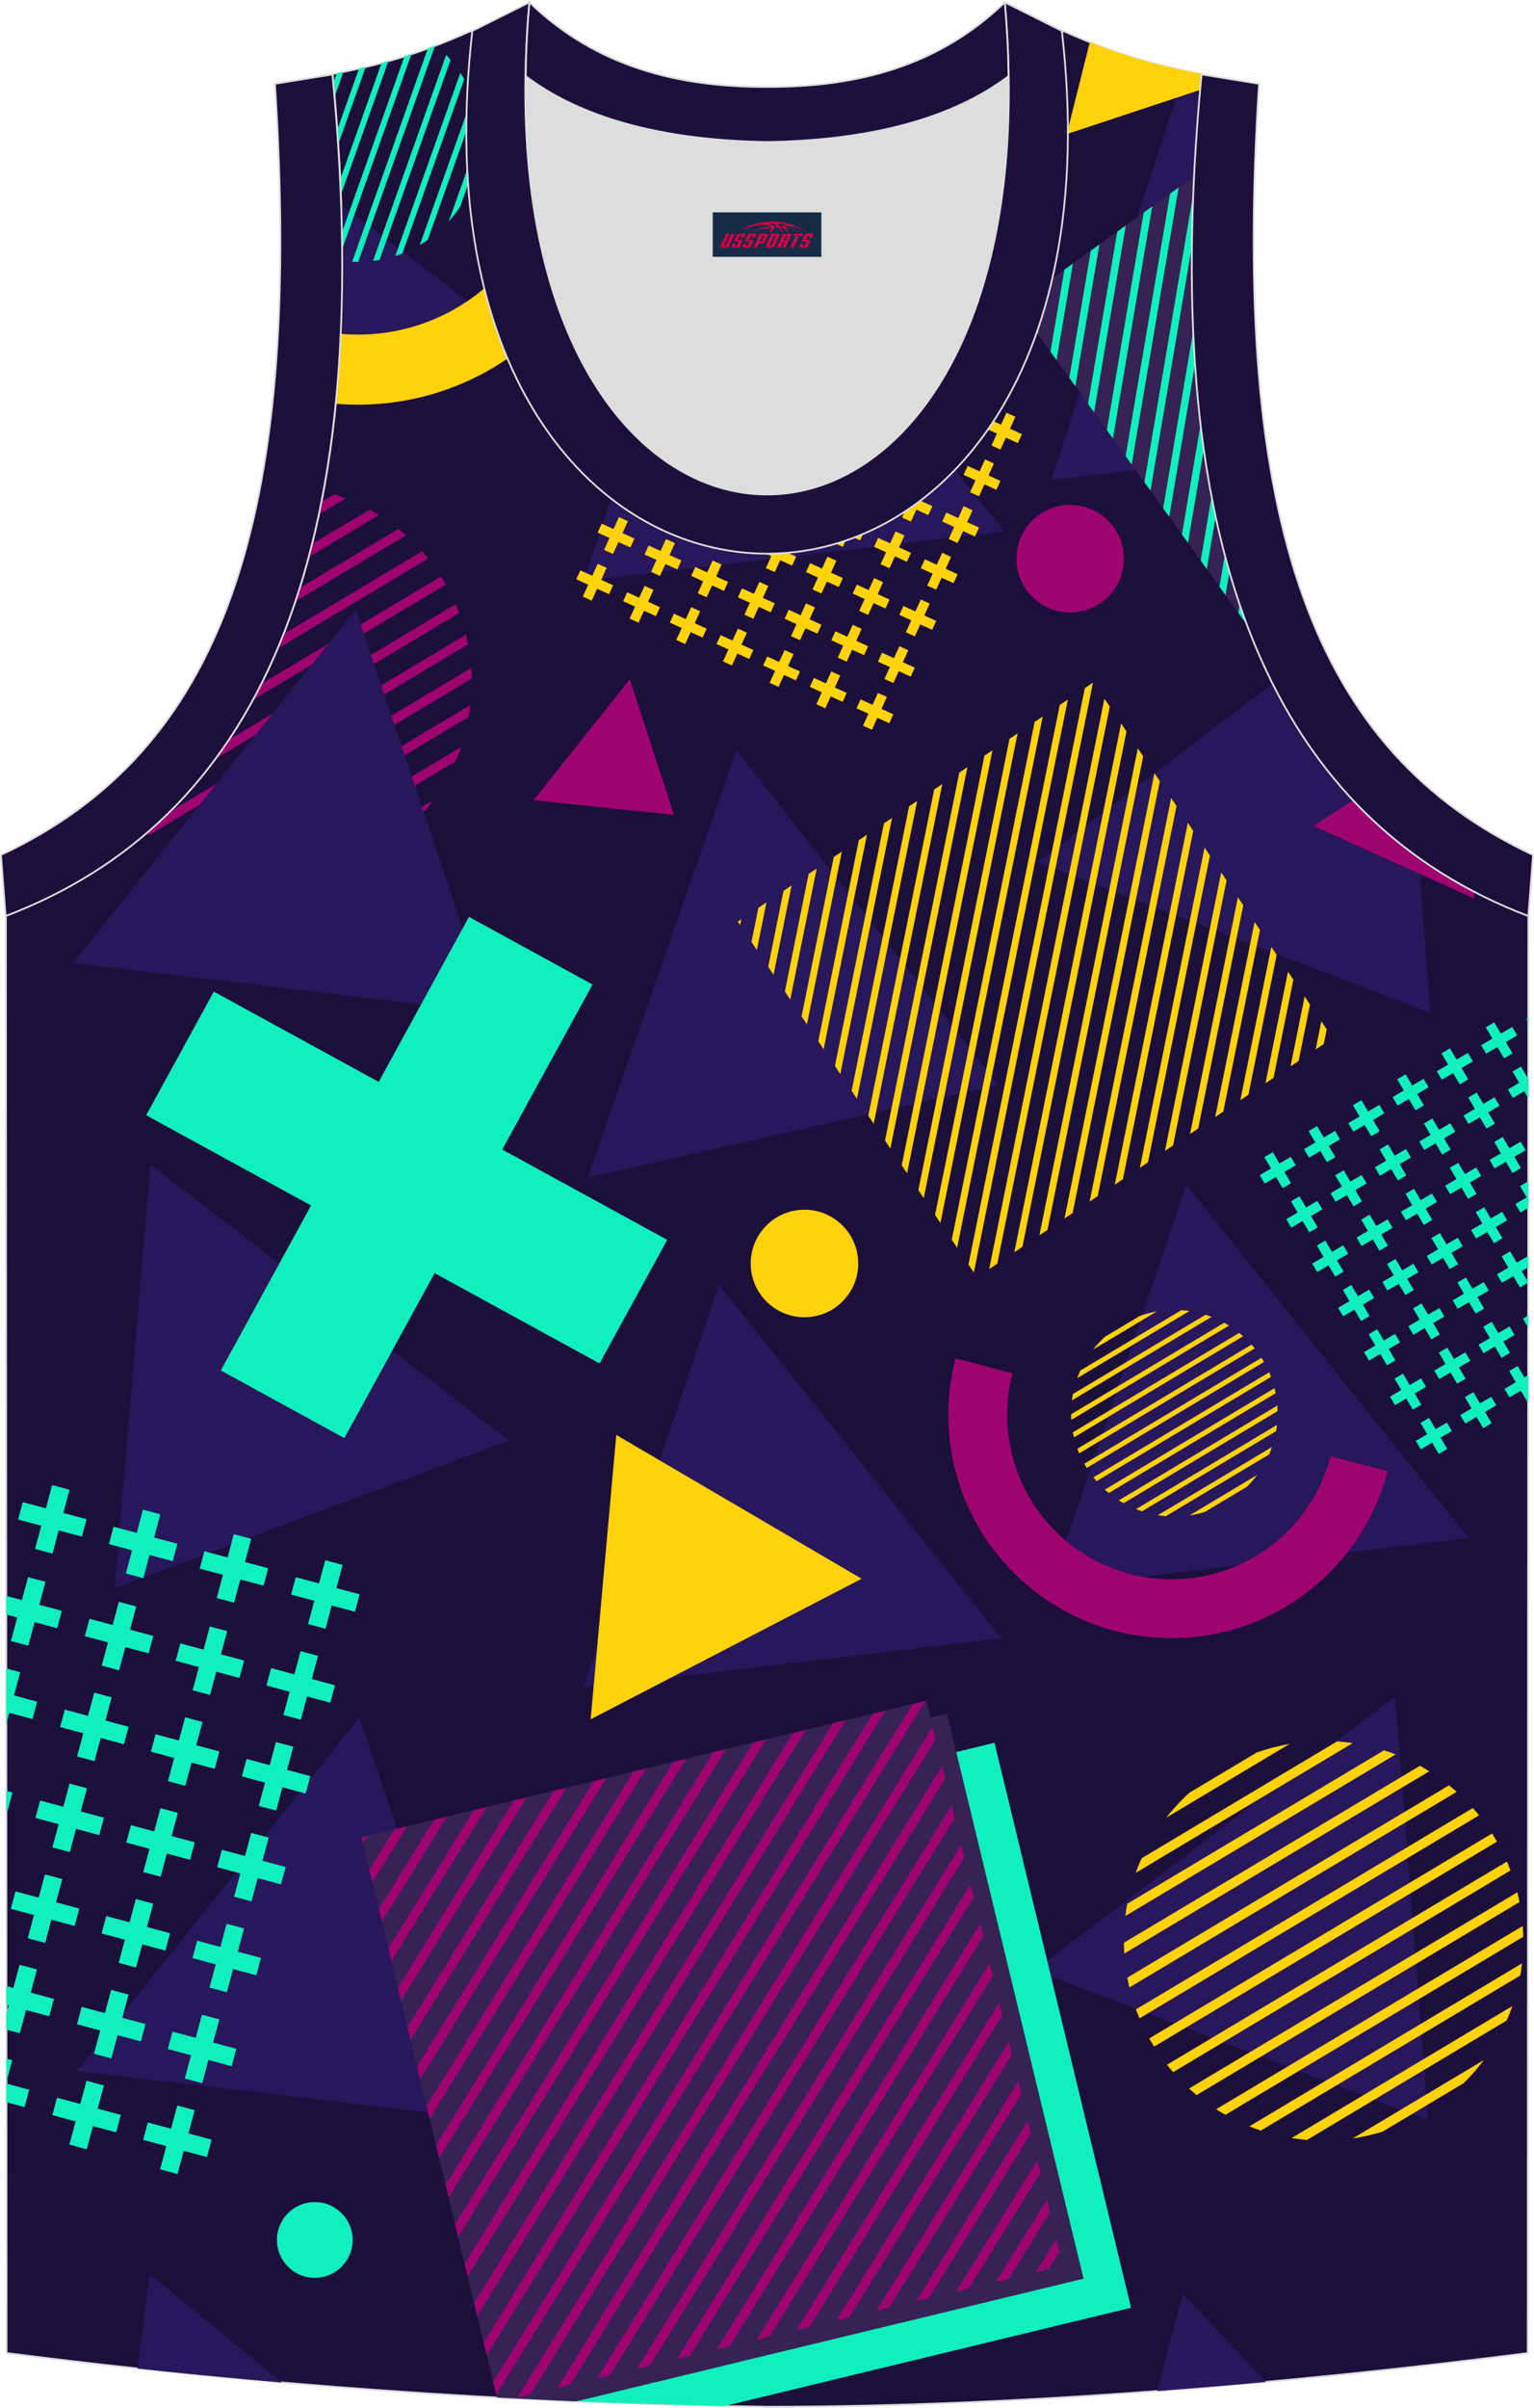 <?xml version="1.0" encoding="utf-8"?>
<!-- Generator: Adobe Illustrator 24.0.1, SVG Export Plug-In . SVG Version: 6.00 Build 0)  -->
<svg xmlns="http://www.w3.org/2000/svg" xmlns:xlink="http://www.w3.org/1999/xlink" version="1.1" id="图层_1" x="0px" y="0px" width="338.7px" height="531.5px" viewBox="0 0 339.02 531.85" enable-background="new 0 0 339.02 531.85" xml:space="preserve">
<g>
	
		<path fill-rule="evenodd" clip-rule="evenodd" fill="#1C0F3B" stroke="#DCDDDD" stroke-width="0.4" stroke-miterlimit="22.926" d="   M169.51,531.65c-57.38-0.83-113.32-4.88-168.06-11.86L1.3,202.19c54.54-20.78,82.66-77.27,72.2-185.91h-0.02   c10.56-1.98,19.6-4.58,30.64-9.54c8.72,14.71,36.39,24.14,65.42,24.56c29.03-0.42,56.7-9.85,65.41-24.56   c11.06,4.96,20.09,7.56,30.65,9.54h-0.02c-10.47,108.64,17.66,165.12,72.2,185.91l-0.14,317.6   C283.33,526.72,224.21,531.65,169.51,531.65L169.51,531.65z"/>
	<g>
		<path fill-rule="evenodd" clip-rule="evenodd" fill="#28175B" d="M74.35,87.67l37.9-14.49L75.43,45.24    C75.95,60.57,75.58,74.7,74.35,87.67z"/>
		<path fill-rule="evenodd" clip-rule="evenodd" fill="#9F0370" d="M88.45,117.09c0.43,0.36,0.86,0.73,1.27,1.1L65.28,132.8    c0.33-0.99,0.66-1.99,0.97-3l21.8-13.03C88.18,116.88,88.31,116.98,88.45,117.09L88.45,117.09z M32.37,183.95    c1.73-1.48,3.41-3.03,5.05-4.64l65.56-39.18c0.18,0.71,0.34,1.42,0.48,2.13l-70.53,42.15l-0.07-0.06    C32.69,184.22,32.53,184.08,32.37,183.95L32.37,183.95z M47.58,167.58l53.91-32.22c-0.25-0.65-0.51-1.3-0.78-1.95L50.52,163.4    C49.56,164.83,48.59,166.22,47.58,167.58L47.58,167.58z M55.87,154.55l42.66-25.49c-0.34-0.6-0.7-1.19-1.07-1.78l-39.73,23.75    C57.12,152.22,56.5,153.4,55.87,154.55L55.87,154.55z M61.33,143.22l33.28-19.89c-0.44-0.54-0.89-1.08-1.36-1.6l-30.61,18.3    C62.22,141.1,61.78,142.17,61.33,143.22L61.33,143.22z M68.23,122.97l15.51-9.27c-0.67-0.42-1.35-0.82-2.04-1.2l-12.73,7.61    C68.73,121.07,68.48,122.02,68.23,122.97L68.23,122.97z M70.48,113.55c0.19-0.91,0.38-1.83,0.56-2.75l2.8-1.67    c0.85,0.27,1.7,0.57,2.55,0.89L70.48,113.55L70.48,113.55z M104.15,147.49l-66.97,40.02c0.66,0.42,1.33,0.83,2.01,1.21    l65.07-38.89C104.25,149.05,104.21,148.27,104.15,147.49L104.15,147.49z M104,155.65l-59.56,35.59c0.83,0.33,1.67,0.64,2.51,0.92    l56.67-33.87C103.77,157.41,103.9,156.53,104,155.65L104,155.65z M101.89,164.97l-48.23,28.82c1.12,0.18,2.24,0.32,3.36,0.41    l43.64-26.08C101.12,167.08,101.53,166.03,101.89,164.97L101.89,164.97z M95.65,176.77l-28.63,17.11c2.2-0.32,4.37-0.82,6.51-1.47    l17.74-10.6c1.05-1.03,2.05-2.13,3.01-3.29C94.75,177.95,95.21,177.36,95.65,176.77z"/>
		<polygon fill-rule="evenodd" clip-rule="evenodd" fill="#28175B" points="78.63,134.61 108.5,223.67 16.13,212.68   "/>
		<polygon fill-rule="evenodd" clip-rule="evenodd" fill="#28175B" points="162.76,165.63 220.66,239.6 129.91,260.08   "/>
		<path fill-rule="evenodd" clip-rule="evenodd" fill="#28175B" d="M313.49,189.26l2.63,34.42l-86.88-33.27l52.07-39.45    C289.49,167.18,300.31,179.81,313.49,189.26z"/>
		<path fill-rule="evenodd" clip-rule="evenodd" fill="#28175B" d="M261.43,16.95l3.66,4.68c-2.67,31.04-2.1,57.71,1.41,80.41    l-34.18,3.91L261.43,16.95z"/>
		<polygon fill-rule="evenodd" clip-rule="evenodd" fill="#28175B" points="159.14,38.69 128.96,128.26 221.92,117.33   "/>
		<polygon fill-rule="evenodd" clip-rule="evenodd" fill="#28175B" points="33.22,257.18 25.36,350.79 112.48,318.16   "/>
		<polygon fill-rule="evenodd" clip-rule="evenodd" fill="#28175B" points="158.87,283.76 128.92,372.79 221.31,361.87   "/>
		<polygon fill-rule="evenodd" clip-rule="evenodd" fill="#28175B" points="262.13,261.61 232.19,350.65 324.57,339.73   "/>
		<polygon fill-rule="evenodd" clip-rule="evenodd" fill="#28175B" points="79.46,379.33 109.41,468.36 17.02,457.45   "/>
		<polygon fill-rule="evenodd" clip-rule="evenodd" fill="#28175B" points="308.34,374.71 315.64,468.36 228.72,435.21   "/>
		<path fill-rule="evenodd" clip-rule="evenodd" fill="#28175B" d="M30.37,523.2l2.7-20.84l29.26,23.94    C51.63,525.37,40.98,524.34,30.37,523.2z"/>
		<path fill-rule="evenodd" clip-rule="evenodd" fill="#28175B" d="M255.74,528.17l5.68-21.5l18.36,19.49    C271.79,526.89,263.76,527.57,255.74,528.17z"/>
		<polygon fill-rule="evenodd" clip-rule="evenodd" fill="#9F0370" points="117.93,176.7 148.95,179.96 139.19,150   "/>
		<path fill-rule="evenodd" clip-rule="evenodd" fill="#9F0370" d="M236.5,111.47c6.56,0,11.88,5.32,11.88,11.88    c0,6.56-5.32,11.88-11.88,11.88s-11.88-5.32-11.88-11.88C224.62,116.79,229.94,111.47,236.5,111.47z"/>
		<g>
			<path fill-rule="evenodd" clip-rule="evenodd" fill="#10F0BE" d="M155.66,40.09l11.87-8.83c0.67,0.02,1.34,0.04,2.01,0.05     c10.15-0.15,20.13-1.4,29.19-3.58l-33.66,25.04L155.66,40.09z"/>
			<path fill-rule="evenodd" clip-rule="evenodd" fill="#10F0BE" d="M194.54,57.08l-19.32-25.97c6.18-0.34,12.25-1.09,18.03-2.2     l13.95,18.76L194.54,57.08z"/>
		</g>
		<path fill-rule="evenodd" clip-rule="evenodd" fill="#FFD20A" d="M235.76,29.55l29.5-9.78c0.1-1.16,0.21-2.32,0.32-3.49h0.02    c-8.63-1.62-16.23-3.65-24.75-7.04L235.76,29.55z"/>
		<path fill-rule="evenodd" clip-rule="evenodd" fill="#FFD20A" d="M163.06,203.53l0.79-0.53l-0.27,1.31L163.06,203.53    L163.06,203.53z M167.61,200.47l1.79-1.2l-2.13,10.52l-1.19-1.77L167.61,200.47L167.61,200.47z M173.16,196.74l1.79-1.2    l-3.99,19.74l-1.19-1.77L173.16,196.74L173.16,196.74z M178.71,193l-5.25,25.99l1.19,1.77l5.85-28.96L178.71,193L178.71,193z     M184.26,189.27l1.79-1.2l-7.71,38.17l-1.19-1.77L184.26,189.27L184.26,189.27z M189.81,185.54l-8.97,44.42l1.19,1.77l9.57-47.39    L189.81,185.54L189.81,185.54z M195.36,181.81l-10.84,53.63l1.19,1.77l11.44-56.6L195.36,181.81L195.36,181.81z M200.91,178.07    l1.79-1.2l-13.3,65.82l-1.19-1.77L200.91,178.07L200.91,178.07z M206.46,174.34l1.79-1.2l-15.16,75.04l-1.19-1.77L206.46,174.34    L206.46,174.34z M212.01,170.61l1.79-1.2l-17.02,84.25l-1.19-1.77L212.01,170.61L212.01,170.61z M217.56,166.87l-18.28,90.5    l1.19,1.77l18.88-93.47L217.56,166.87L217.56,166.87z M223.11,163.14l-20.15,99.71l1.19,1.77l20.75-102.68L223.11,163.14    L223.11,163.14z M228.66,159.41l-22.01,108.93l1.19,1.77l22.61-111.9L228.66,159.41L228.66,159.41z M234.21,155.67l-23.87,118.15    l1.19,1.77L236,154.48L234.21,155.67L234.21,155.67z M239.76,151.94l1.79-1.2l-26.33,130.33l-1.19-1.77L239.76,151.94    L239.76,151.94z M244.08,154.28l1.19,1.77L220.4,279.11l-1.79,1.2L244.08,154.28L244.08,154.28z M247.77,159.76l1.19,1.77    l-23,113.85l-1.79,1.2L247.77,159.76L247.77,159.76z M251.46,165.24l1.19,1.77L231.5,271.64l-1.79,1.2L251.46,165.24    L251.46,165.24z M255.14,170.73l1.19,1.77l-19.28,95.42l-1.79,1.2L255.14,170.73L255.14,170.73z M258.83,176.21l-18.02,89.17    l1.79-1.2l17.42-86.2L258.83,176.21L258.83,176.21z M262.52,181.69l-16.15,79.96l1.79-1.2l15.55-76.99L262.52,181.69    L262.52,181.69z M266.21,187.17l-14.29,70.74l1.79-1.2l13.69-67.77L266.21,187.17L266.21,187.17z M269.89,192.66l1.19,1.77    l-11.83,58.56l-1.79,1.2L269.89,192.66L269.89,192.66z M273.58,198.14l1.19,1.77l-9.97,49.34l-1.79,1.2L273.58,198.14    L273.58,198.14z M277.27,203.62l-8.71,43.09l1.79-1.2l8.11-40.12L277.27,203.62L277.27,203.62z M280.96,209.11l-6.84,33.88    l1.79-1.2l6.24-30.91L280.96,209.11L280.96,209.11z M284.65,214.59l1.19,1.77l-4.38,21.69l-1.79,1.2L284.65,214.59L284.65,214.59z     M288.33,220.07l-3.12,15.45l1.79-1.2l2.52-12.48L288.33,220.07L288.33,220.07z M292.02,225.55l1.19,1.77l-0.66,3.26l-1.79,1.2    L292.02,225.55z"/>
		<path fill-rule="evenodd" clip-rule="evenodd" fill="#FFD20A" d="M177.79,267.18c6.56,0,11.88,5.32,11.88,11.88    s-5.32,11.88-11.88,11.88s-11.88-5.32-11.88-11.88C165.91,272.5,171.23,267.18,177.79,267.18z"/>
		<g>
			
				<rect x="32.82" y="244.48" transform="matrix(0.48 -0.877 0.877 0.48 -181.362 214.126)" fill-rule="evenodd" clip-rule="evenodd" fill="#10F0BE" width="114.26" height="31.14"/>
			
				<rect x="74.38" y="202.93" transform="matrix(0.48 -0.877 0.877 0.48 -181.366 214.131)" fill-rule="evenodd" clip-rule="evenodd" fill="#10F0BE" width="31.14" height="114.26"/>
		</g>
		<path fill-rule="evenodd" clip-rule="evenodd" fill="#FFD20A" d="M274.08,294.56c0.23,0.19,0.45,0.38,0.67,0.57l-37.4,22.35    c-0.09-0.37-0.17-0.75-0.24-1.12l36.76-21.97C273.95,294.44,274.02,294.5,274.08,294.56L274.08,294.56z M276.6,296.98l-38.5,23.01    c0.13,0.34,0.26,0.69,0.4,1.02l38.81-23.19C277.08,297.53,276.85,297.25,276.6,296.98L276.6,296.98z M278.8,299.89l-39.17,23.41    c0.18,0.31,0.36,0.63,0.55,0.93l39.18-23.42C279.18,300.5,278.99,300.19,278.8,299.89L278.8,299.89z M280.5,303.09l-38.85,23.22    c0.23,0.29,0.46,0.57,0.7,0.84l38.56-23.04C280.78,303.77,280.64,303.43,280.5,303.09L280.5,303.09z M281.68,306.6l-37.51,22.42    c0.27,0.24,0.54,0.48,0.83,0.72l0.04,0.03l36.89-22.05C281.86,307.34,281.77,306.97,281.68,306.6L281.68,306.6z M282.3,310.45    l-35.03,20.94c0.35,0.22,0.7,0.43,1.05,0.63l34.04-20.34C282.35,311.27,282.33,310.86,282.3,310.45L282.3,310.45z M282.22,314.72    l-31.16,18.62c0.43,0.17,0.87,0.33,1.31,0.48l29.65-17.72C282.1,315.64,282.17,315.18,282.22,314.72L282.22,314.72z M281.12,319.6    c-0.19,0.55-0.4,1.1-0.64,1.65l-22.83,13.64c-0.59-0.05-1.17-0.12-1.76-0.21L281.12,319.6L281.12,319.6z M277.85,325.77    c-0.23,0.31-0.47,0.61-0.72,0.91c-0.5,0.61-1.03,1.18-1.57,1.72l-9.28,5.55c-1.12,0.34-2.25,0.6-3.4,0.77L277.85,325.77    L277.85,325.77z M236.77,313.61l34.85-20.83c-0.35-0.22-0.71-0.43-1.07-0.63l-33.83,20.22    C236.73,312.78,236.74,313.2,236.77,313.61L236.77,313.61z M236.89,309.31l30.88-18.46c-0.44-0.17-0.88-0.33-1.33-0.47    l-29.34,17.53C237.02,308.38,236.95,308.85,236.89,309.31L236.89,309.31z M238.07,304.39l24.8-14.82c-0.6-0.09-1.2-0.15-1.8-0.19    l-22.33,13.34C238.5,303.27,238.28,303.82,238.07,304.39L238.07,304.39z M241.57,298.08l14.09-8.42    c-1.27,0.22-2.53,0.55-3.75,0.98l-7.7,4.6c-0.8,0.73-1.56,1.52-2.26,2.37C241.82,297.76,241.7,297.92,241.57,298.08z"/>
		<path fill-rule="evenodd" clip-rule="evenodd" fill="#9F0370" d="M306.67,324.96c-1.8,6.93-5.15,13.57-10.08,19.4    c-17.6,20.8-48.73,23.4-69.54,5.8c-14.97-12.67-20.51-32.34-15.88-50.13l12.59,3.29c-3.41,13.1,0.67,27.58,11.69,36.91    c15.32,12.96,38.24,11.05,51.2-4.27c3.63-4.29,6.1-9.18,7.42-14.29L306.67,324.96z"/>
		<path fill-rule="evenodd" clip-rule="evenodd" fill="#9F0370" d="M290.32,182.4l35.47,16.03l0.01-1.61    c-10.01-5.22-18.94-11.9-26.7-20.15L290.32,182.4z"/>
		<path fill-rule="evenodd" clip-rule="evenodd" fill="#362255" d="M228.85,67.89l34.9-25.11c-1.38,34.33,1.68,62.66,8.67,85.68    L228.85,67.89z"/>
		<g>
			<path fill-rule="evenodd" clip-rule="evenodd" fill="#362255" d="M224.62,67.13l39.31-28.27c-2.03,41.16,2.18,73.9,11.8,99.31     L224.62,67.13z"/>
			<path fill-rule="evenodd" clip-rule="evenodd" fill="#10F0BE" d="M224.62,67.13l0.83-0.6l-0.24,1.42L224.62,67.13L224.62,67.13z      M263.76,42.48c-0.16,3.94-0.27,7.81-0.31,11.59l-9.19,54.25l-1.34-1.86L263.76,42.48L263.76,42.48z M263.72,72.94l-6.66,39.29     l1.34,1.86l5.72-33.78C263.96,77.9,263.83,75.44,263.72,72.94L263.72,72.94z M265.35,93.59l-4.14,24.42l1.34,1.86l3.51-20.74     C265.81,97.3,265.57,95.45,265.35,93.59L265.35,93.59z M267.78,109.5c0.29,1.5,0.58,2.99,0.9,4.46l-1.98,11.68l-1.34-1.86     L267.78,109.5L267.78,109.5z M270.71,122.45c0.33,1.25,0.67,2.49,1.02,3.71l-0.89,5.24l-1.34-1.86L270.71,122.45L270.71,122.45z      M273.99,133.37c0.36,1.07,0.74,2.12,1.12,3.16l-0.11,0.63l-1.34-1.86L273.99,133.37L273.99,133.37z M229.41,63.69l1.88-1.35     l-1.93,11.38l-1.34-1.86L229.41,63.69L229.41,63.69z M235.24,59.49l1.88-1.35l-3.62,21.35l-1.34-1.86L235.24,59.49L235.24,59.49z      M241.08,55.29l-4.76,28.11l1.34,1.86l5.31-31.32L241.08,55.29L241.08,55.29z M246.92,51.09l1.88-1.35l-7,41.29l-1.34-1.86     L246.92,51.09L246.92,51.09z M252.76,46.89l-8.14,48.04l1.34,1.86l8.69-51.26L252.76,46.89L252.76,46.89z M258.6,42.69     l-9.83,58.01l1.34,1.86l10.38-61.22L258.6,42.69z"/>
		</g>
		<g>
			<g>
				
					<rect x="155.84" y="65.68" transform="matrix(0.415 -0.91 0.91 0.415 32.795 184.507)" fill-rule="evenodd" clip-rule="evenodd" fill="#FFD20A" width="7.96" height="2.17"/>
				
					<rect x="158.73" y="62.79" transform="matrix(0.415 -0.91 0.91 0.415 32.788 184.506)" fill-rule="evenodd" clip-rule="evenodd" fill="#FFD20A" width="2.17" height="7.96"/>
			</g>
			<g>
				
					<rect x="166.15" y="70.41" transform="matrix(0.415 -0.91 0.91 0.415 34.522 196.658)" fill-rule="evenodd" clip-rule="evenodd" fill="#FFD20A" width="7.96" height="2.17"/>
				
					<rect x="169.06" y="67.52" transform="matrix(0.415 -0.91 0.91 0.415 34.526 196.672)" fill-rule="evenodd" clip-rule="evenodd" fill="#FFD20A" width="2.17" height="7.96"/>
			</g>
			<g>
				
					<rect x="176.47" y="75.15" transform="matrix(0.415 -0.91 0.91 0.415 36.251 208.82)" fill-rule="evenodd" clip-rule="evenodd" fill="#FFD20A" width="7.96" height="2.17"/>
				
					<rect x="179.36" y="72.25" transform="matrix(0.415 -0.91 0.91 0.415 36.255 208.815)" fill-rule="evenodd" clip-rule="evenodd" fill="#FFD20A" width="2.17" height="7.96"/>
			</g>
			<g>
				
					<rect x="186.78" y="79.88" transform="matrix(0.415 -0.91 0.91 0.415 37.977 220.976)" fill-rule="evenodd" clip-rule="evenodd" fill="#FFD20A" width="7.96" height="2.17"/>
				
					<rect x="189.67" y="76.98" transform="matrix(0.415 -0.91 0.91 0.415 37.983 220.965)" fill-rule="evenodd" clip-rule="evenodd" fill="#FFD20A" width="2.17" height="7.96"/>
			</g>
			<g>
				
					<rect x="197.09" y="84.6" transform="matrix(0.415 -0.91 0.91 0.415 39.716 233.121)" fill-rule="evenodd" clip-rule="evenodd" fill="#FFD20A" width="7.96" height="2.17"/>
				
					<rect x="199.99" y="81.72" transform="matrix(0.415 -0.91 0.91 0.415 39.707 233.128)" fill-rule="evenodd" clip-rule="evenodd" fill="#FFD20A" width="2.17" height="7.96"/>
			</g>
			<g>
				
					<rect x="207.4" y="89.34" transform="matrix(0.415 -0.91 0.91 0.415 41.443 245.273)" fill-rule="evenodd" clip-rule="evenodd" fill="#FFD20A" width="7.96" height="2.17"/>
				
					<rect x="210.3" y="86.44" transform="matrix(0.415 -0.91 0.91 0.415 41.45 245.276)" fill-rule="evenodd" clip-rule="evenodd" fill="#FFD20A" width="2.17" height="7.96"/>
			</g>
			<g>
				
					<rect x="217.72" y="94.07" transform="matrix(0.415 -0.91 0.91 0.415 43.172 257.433)" fill-rule="evenodd" clip-rule="evenodd" fill="#FFD20A" width="7.96" height="2.17"/>
				
					<rect x="220.62" y="91.18" transform="matrix(0.415 -0.91 0.91 0.415 43.174 257.441)" fill-rule="evenodd" clip-rule="evenodd" fill="#FFD20A" width="2.17" height="7.96"/>
			</g>
			<g>
				
					<rect x="130.33" y="124.66" transform="matrix(0.413 -0.911 0.911 0.413 -40.031 195.156)" fill-rule="evenodd" clip-rule="evenodd" fill="#FFD20A" width="2.17" height="7.96"/>
				
					<rect x="127.44" y="127.56" transform="matrix(0.413 -0.911 0.911 0.413 -40.039 195.145)" fill-rule="evenodd" clip-rule="evenodd" fill="#FFD20A" width="7.96" height="2.17"/>
			</g>
			<g>
				
					<rect x="135.05" y="114.35" transform="matrix(0.413 -0.911 0.911 0.413 -27.878 193.393)" fill-rule="evenodd" clip-rule="evenodd" fill="#FFD20A" width="2.17" height="7.96"/>
				
					<rect x="132.15" y="117.23" transform="matrix(0.413 -0.911 0.911 0.413 -27.869 193.39)" fill-rule="evenodd" clip-rule="evenodd" fill="#FFD20A" width="7.96" height="2.17"/>
			</g>
			<g>
				
					<rect x="139.77" y="104.03" transform="matrix(0.413 -0.911 0.911 0.413 -15.71 191.632)" fill-rule="evenodd" clip-rule="evenodd" fill="#FFD20A" width="2.17" height="7.96"/>
				
					<rect x="136.88" y="106.93" transform="matrix(0.413 -0.911 0.911 0.413 -15.715 191.638)" fill-rule="evenodd" clip-rule="evenodd" fill="#FFD20A" width="7.96" height="2.17"/>
			</g>
			<g>
				
					<rect x="144.48" y="93.7" transform="matrix(0.413 -0.911 0.911 0.413 -3.537 189.874)" fill-rule="evenodd" clip-rule="evenodd" fill="#FFD20A" width="2.17" height="7.96"/>
				
					<rect x="141.59" y="96.6" transform="matrix(0.413 -0.911 0.911 0.413 -3.542 189.88)" fill-rule="evenodd" clip-rule="evenodd" fill="#FFD20A" width="7.96" height="2.17"/>
			</g>
			<g>
				
					<rect x="149.19" y="83.39" transform="matrix(0.413 -0.911 0.911 0.413 8.621 188.114)" fill-rule="evenodd" clip-rule="evenodd" fill="#FFD20A" width="2.17" height="7.96"/>
				
					<rect x="146.31" y="86.28" transform="matrix(0.413 -0.911 0.911 0.413 8.621 188.116)" fill-rule="evenodd" clip-rule="evenodd" fill="#FFD20A" width="7.96" height="2.17"/>
			</g>
			<g>
				
					<rect x="153.92" y="73.07" transform="matrix(0.413 -0.911 0.911 0.413 20.784 186.351)" fill-rule="evenodd" clip-rule="evenodd" fill="#FFD20A" width="2.17" height="7.96"/>
				
					<rect x="151.02" y="75.97" transform="matrix(0.413 -0.911 0.911 0.413 20.784 186.359)" fill-rule="evenodd" clip-rule="evenodd" fill="#FFD20A" width="7.96" height="2.17"/>
			</g>
			<g>
				
					<rect x="161.43" y="80.73" transform="matrix(0.415 -0.91 0.91 0.415 22.368 198.404)" fill-rule="evenodd" clip-rule="evenodd" fill="#FFD20A" width="7.96" height="2.17"/>
				
					<rect x="164.31" y="77.83" transform="matrix(0.415 -0.91 0.91 0.415 22.365 198.39)" fill-rule="evenodd" clip-rule="evenodd" fill="#FFD20A" width="2.17" height="7.96"/>
			</g>
			<g>
				
					<rect x="171.72" y="85.46" transform="matrix(0.415 -0.91 0.91 0.415 24.102 210.554)" fill-rule="evenodd" clip-rule="evenodd" fill="#FFD20A" width="7.96" height="2.17"/>
				
					<rect x="174.63" y="82.55" transform="matrix(0.415 -0.91 0.91 0.415 24.103 210.541)" fill-rule="evenodd" clip-rule="evenodd" fill="#FFD20A" width="2.17" height="7.96"/>
			</g>
			<g>
				
					<rect x="182.05" y="90.2" transform="matrix(0.415 -0.91 0.91 0.415 25.823 222.707)" fill-rule="evenodd" clip-rule="evenodd" fill="#FFD20A" width="7.96" height="2.17"/>
				
					<rect x="184.95" y="87.3" transform="matrix(0.415 -0.91 0.91 0.415 25.829 222.711)" fill-rule="evenodd" clip-rule="evenodd" fill="#FFD20A" width="2.17" height="7.96"/>
			</g>
			<g>
				
					<rect x="192.35" y="94.92" transform="matrix(0.415 -0.91 0.91 0.415 27.553 234.85)" fill-rule="evenodd" clip-rule="evenodd" fill="#FFD20A" width="7.96" height="2.17"/>
				
					<rect x="195.25" y="92.02" transform="matrix(0.415 -0.91 0.91 0.415 27.559 234.853)" fill-rule="evenodd" clip-rule="evenodd" fill="#FFD20A" width="2.17" height="7.96"/>
			</g>
			<g>
				
					<rect x="202.67" y="99.65" transform="matrix(0.415 -0.91 0.91 0.415 29.293 247.008)" fill-rule="evenodd" clip-rule="evenodd" fill="#FFD20A" width="7.96" height="2.17"/>
				
					<rect x="205.57" y="96.76" transform="matrix(0.415 -0.91 0.91 0.415 29.283 247.014)" fill-rule="evenodd" clip-rule="evenodd" fill="#FFD20A" width="2.17" height="7.96"/>
			</g>
			<g>
				
					<rect x="212.98" y="104.38" transform="matrix(0.415 -0.91 0.91 0.415 31.02 259.161)" fill-rule="evenodd" clip-rule="evenodd" fill="#FFD20A" width="7.96" height="2.17"/>
				
					<rect x="215.87" y="101.49" transform="matrix(0.415 -0.91 0.91 0.415 31.014 259.155)" fill-rule="evenodd" clip-rule="evenodd" fill="#FFD20A" width="2.17" height="7.96"/>
			</g>
			<g>
				
					<rect x="156.69" y="91.04" transform="matrix(0.415 -0.91 0.91 0.415 10.209 200.125)" fill-rule="evenodd" clip-rule="evenodd" fill="#FFD20A" width="7.96" height="2.17"/>
				
					<rect x="159.58" y="88.14" transform="matrix(0.415 -0.91 0.91 0.415 10.213 200.119)" fill-rule="evenodd" clip-rule="evenodd" fill="#FFD20A" width="2.17" height="7.96"/>
			</g>
			<g>
				
					<rect x="167.01" y="95.77" transform="matrix(0.415 -0.91 0.91 0.415 11.944 212.284)" fill-rule="evenodd" clip-rule="evenodd" fill="#FFD20A" width="7.96" height="2.17"/>
				
					<rect x="169.89" y="92.88" transform="matrix(0.415 -0.91 0.91 0.415 11.94 212.273)" fill-rule="evenodd" clip-rule="evenodd" fill="#FFD20A" width="2.17" height="7.96"/>
			</g>
			<g>
				
					<rect x="177.32" y="100.51" transform="matrix(0.415 -0.91 0.91 0.415 13.67 224.435)" fill-rule="evenodd" clip-rule="evenodd" fill="#FFD20A" width="7.96" height="2.17"/>
				
					<rect x="180.22" y="97.61" transform="matrix(0.415 -0.91 0.91 0.415 13.675 224.443)" fill-rule="evenodd" clip-rule="evenodd" fill="#FFD20A" width="2.17" height="7.96"/>
			</g>
			<g>
				
					<rect x="187.63" y="105.24" transform="matrix(0.415 -0.91 0.91 0.415 15.401 236.593)" fill-rule="evenodd" clip-rule="evenodd" fill="#FFD20A" width="7.96" height="2.17"/>
				
					<rect x="190.52" y="102.34" transform="matrix(0.415 -0.91 0.91 0.415 15.406 236.585)" fill-rule="evenodd" clip-rule="evenodd" fill="#FFD20A" width="2.17" height="7.96"/>
			</g>
			<g>
				
					<rect x="197.94" y="109.98" transform="matrix(0.415 -0.91 0.91 0.415 17.126 248.749)" fill-rule="evenodd" clip-rule="evenodd" fill="#FFD20A" width="7.96" height="2.17"/>
				
					<rect x="200.84" y="107.08" transform="matrix(0.415 -0.91 0.91 0.415 17.13 248.746)" fill-rule="evenodd" clip-rule="evenodd" fill="#FFD20A" width="2.17" height="7.96"/>
			</g>
			<g>
				
					<rect x="208.25" y="114.71" transform="matrix(0.415 -0.91 0.91 0.415 18.854 260.899)" fill-rule="evenodd" clip-rule="evenodd" fill="#FFD20A" width="7.96" height="2.17"/>
				
					<rect x="211.14" y="111.8" transform="matrix(0.415 -0.91 0.91 0.415 18.863 260.882)" fill-rule="evenodd" clip-rule="evenodd" fill="#FFD20A" width="2.17" height="7.96"/>
			</g>
			<g>
				
					<rect x="151.95" y="101.35" transform="matrix(0.415 -0.91 0.91 0.415 -1.942 201.851)" fill-rule="evenodd" clip-rule="evenodd" fill="#FFD20A" width="7.96" height="2.17"/>
				
					<rect x="154.85" y="98.45" transform="matrix(0.415 -0.91 0.91 0.415 -1.937 201.845)" fill-rule="evenodd" clip-rule="evenodd" fill="#FFD20A" width="2.17" height="7.96"/>
			</g>
			<g>
				
					<rect x="162.27" y="106.09" transform="matrix(0.415 -0.91 0.91 0.415 -0.216 214.006)" fill-rule="evenodd" clip-rule="evenodd" fill="#FFD20A" width="7.96" height="2.17"/>
				
					<rect x="165.17" y="103.19" transform="matrix(0.415 -0.91 0.91 0.415 -0.209 214.008)" fill-rule="evenodd" clip-rule="evenodd" fill="#FFD20A" width="2.17" height="7.96"/>
			</g>
			<g>
				
					<rect x="172.59" y="110.81" transform="matrix(0.415 -0.91 0.91 0.415 1.525 226.162)" fill-rule="evenodd" clip-rule="evenodd" fill="#FFD20A" width="7.96" height="2.17"/>
				
					<rect x="175.48" y="107.93" transform="matrix(0.415 -0.91 0.91 0.415 1.515 226.167)" fill-rule="evenodd" clip-rule="evenodd" fill="#FFD20A" width="2.17" height="7.96"/>
			</g>
			<g>
				
					<rect x="182.89" y="115.54" transform="matrix(0.415 -0.91 0.91 0.415 3.252 238.315)" fill-rule="evenodd" clip-rule="evenodd" fill="#FFD20A" width="7.96" height="2.17"/>
				
					<rect x="185.78" y="112.65" transform="matrix(0.415 -0.91 0.91 0.415 3.247 238.309)" fill-rule="evenodd" clip-rule="evenodd" fill="#FFD20A" width="2.17" height="7.96"/>
			</g>
			<g>
				
					<rect x="193.2" y="120.28" transform="matrix(0.415 -0.91 0.91 0.415 4.98 250.465)" fill-rule="evenodd" clip-rule="evenodd" fill="#FFD20A" width="7.96" height="2.17"/>
				
					<rect x="196.1" y="117.38" transform="matrix(0.415 -0.91 0.91 0.415 4.98 250.469)" fill-rule="evenodd" clip-rule="evenodd" fill="#FFD20A" width="2.17" height="7.96"/>
			</g>
			<g>
				
					<rect x="203.51" y="125.01" transform="matrix(0.415 -0.91 0.91 0.415 6.707 262.617)" fill-rule="evenodd" clip-rule="evenodd" fill="#FFD20A" width="7.96" height="2.17"/>
				
					<rect x="206.41" y="122.11" transform="matrix(0.415 -0.91 0.91 0.415 6.713 262.62)" fill-rule="evenodd" clip-rule="evenodd" fill="#FFD20A" width="2.17" height="7.96"/>
			</g>
			<g>
				
					<rect x="147.23" y="111.67" transform="matrix(0.415 -0.91 0.91 0.415 -14.098 203.588)" fill-rule="evenodd" clip-rule="evenodd" fill="#FFD20A" width="7.96" height="2.17"/>
				
					<rect x="150.12" y="108.76" transform="matrix(0.415 -0.91 0.91 0.415 -14.089 203.587)" fill-rule="evenodd" clip-rule="evenodd" fill="#FFD20A" width="2.17" height="7.96"/>
			</g>
			<g>
				
					<rect x="157.54" y="116.4" transform="matrix(0.415 -0.91 0.91 0.415 -12.367 215.746)" fill-rule="evenodd" clip-rule="evenodd" fill="#FFD20A" width="7.96" height="2.17"/>
				
					<rect x="160.44" y="113.5" transform="matrix(0.415 -0.91 0.91 0.415 -12.364 215.743)" fill-rule="evenodd" clip-rule="evenodd" fill="#FFD20A" width="2.17" height="7.96"/>
			</g>
			<g>
				
					<rect x="167.85" y="121.14" transform="matrix(0.415 -0.91 0.91 0.415 -10.642 227.902)" fill-rule="evenodd" clip-rule="evenodd" fill="#FFD20A" width="7.96" height="2.17"/>
				
					<rect x="170.74" y="118.23" transform="matrix(0.415 -0.91 0.91 0.415 -10.632 227.885)" fill-rule="evenodd" clip-rule="evenodd" fill="#FFD20A" width="2.17" height="7.96"/>
			</g>
			<g>
				
					<rect x="178.17" y="125.86" transform="matrix(0.415 -0.91 0.91 0.415 -8.903 240.051)" fill-rule="evenodd" clip-rule="evenodd" fill="#FFD20A" width="7.96" height="2.17"/>
				
					<rect x="181.05" y="122.96" transform="matrix(0.415 -0.91 0.91 0.415 -8.905 240.036)" fill-rule="evenodd" clip-rule="evenodd" fill="#FFD20A" width="2.17" height="7.96"/>
			</g>
			<g>
				
					<rect x="188.48" y="130.6" transform="matrix(0.415 -0.91 0.91 0.415 -7.177 252.204)" fill-rule="evenodd" clip-rule="evenodd" fill="#FFD20A" width="7.96" height="2.17"/>
				
					<rect x="191.37" y="127.71" transform="matrix(0.415 -0.91 0.91 0.415 -7.181 252.208)" fill-rule="evenodd" clip-rule="evenodd" fill="#FFD20A" width="2.17" height="7.96"/>
			</g>
			<g>
				
					<rect x="198.79" y="135.32" transform="matrix(0.415 -0.91 0.91 0.415 -5.442 264.354)" fill-rule="evenodd" clip-rule="evenodd" fill="#FFD20A" width="7.96" height="2.17"/>
				
					<rect x="201.68" y="132.42" transform="matrix(0.415 -0.91 0.91 0.415 -5.438 264.349)" fill-rule="evenodd" clip-rule="evenodd" fill="#FFD20A" width="2.17" height="7.96"/>
			</g>
			<g>
				
					<rect x="142.5" y="121.97" transform="matrix(0.415 -0.91 0.91 0.415 -26.244 205.319)" fill-rule="evenodd" clip-rule="evenodd" fill="#FFD20A" width="7.96" height="2.17"/>
				
					<rect x="145.39" y="119.08" transform="matrix(0.415 -0.91 0.91 0.415 -26.248 205.312)" fill-rule="evenodd" clip-rule="evenodd" fill="#FFD20A" width="2.17" height="7.96"/>
			</g>
			<g>
				
					<rect x="152.81" y="126.7" transform="matrix(0.415 -0.91 0.91 0.415 -24.515 217.468)" fill-rule="evenodd" clip-rule="evenodd" fill="#FFD20A" width="7.96" height="2.17"/>
				
					<rect x="155.7" y="123.81" transform="matrix(0.415 -0.91 0.91 0.415 -24.515 217.47)" fill-rule="evenodd" clip-rule="evenodd" fill="#FFD20A" width="2.17" height="7.96"/>
			</g>
			<g>
				
					<rect x="163.12" y="131.44" transform="matrix(0.415 -0.91 0.91 0.415 -22.788 229.619)" fill-rule="evenodd" clip-rule="evenodd" fill="#FFD20A" width="7.96" height="2.17"/>
				
					<rect x="166.01" y="128.54" transform="matrix(0.415 -0.91 0.91 0.415 -22.783 229.613)" fill-rule="evenodd" clip-rule="evenodd" fill="#FFD20A" width="2.17" height="7.96"/>
			</g>
			<g>
				
					<rect x="173.43" y="136.17" transform="matrix(0.415 -0.91 0.91 0.415 -21.063 241.774)" fill-rule="evenodd" clip-rule="evenodd" fill="#FFD20A" width="7.96" height="2.17"/>
				
					<rect x="176.33" y="133.27" transform="matrix(0.415 -0.91 0.91 0.415 -21.054 241.774)" fill-rule="evenodd" clip-rule="evenodd" fill="#FFD20A" width="2.17" height="7.96"/>
			</g>
			<g>
				
					<rect x="183.74" y="140.91" transform="matrix(0.415 -0.91 0.91 0.415 -19.331 253.931)" fill-rule="evenodd" clip-rule="evenodd" fill="#FFD20A" width="7.96" height="2.17"/>
				
					<rect x="186.64" y="138.02" transform="matrix(0.415 -0.91 0.91 0.415 -19.332 253.935)" fill-rule="evenodd" clip-rule="evenodd" fill="#FFD20A" width="2.17" height="7.96"/>
			</g>
			<g>
				
					<rect x="194.06" y="145.63" transform="matrix(0.415 -0.91 0.91 0.415 -17.594 266.082)" fill-rule="evenodd" clip-rule="evenodd" fill="#FFD20A" width="7.96" height="2.17"/>
				
					<rect x="196.94" y="142.74" transform="matrix(0.415 -0.91 0.91 0.415 -17.599 266.076)" fill-rule="evenodd" clip-rule="evenodd" fill="#FFD20A" width="2.17" height="7.96"/>
			</g>
			<g>
				
					<rect x="137.76" y="132.29" transform="matrix(0.415 -0.91 0.91 0.415 -38.404 207.046)" fill-rule="evenodd" clip-rule="evenodd" fill="#FFD20A" width="7.96" height="2.17"/>
				
					<rect x="140.65" y="129.39" transform="matrix(0.415 -0.91 0.91 0.415 -38.4 207.039)" fill-rule="evenodd" clip-rule="evenodd" fill="#FFD20A" width="2.17" height="7.96"/>
			</g>
			<g>
				
					<rect x="148.07" y="137.01" transform="matrix(0.415 -0.91 0.91 0.415 -36.666 219.195)" fill-rule="evenodd" clip-rule="evenodd" fill="#FFD20A" width="7.96" height="2.17"/>
				
					<rect x="150.97" y="134.13" transform="matrix(0.415 -0.91 0.91 0.415 -36.678 219.199)" fill-rule="evenodd" clip-rule="evenodd" fill="#FFD20A" width="2.17" height="7.96"/>
			</g>
			<g>
				
					<rect x="158.38" y="141.75" transform="matrix(0.415 -0.91 0.91 0.415 -34.939 231.346)" fill-rule="evenodd" clip-rule="evenodd" fill="#FFD20A" width="7.96" height="2.17"/>
				
					<rect x="161.28" y="138.85" transform="matrix(0.415 -0.91 0.91 0.415 -34.932 231.351)" fill-rule="evenodd" clip-rule="evenodd" fill="#FFD20A" width="2.17" height="7.96"/>
			</g>
			<g>
				
					<rect x="168.69" y="146.48" transform="matrix(0.415 -0.91 0.91 0.415 -33.211 243.497)" fill-rule="evenodd" clip-rule="evenodd" fill="#FFD20A" width="7.96" height="2.17"/>
				
					<rect x="171.59" y="143.58" transform="matrix(0.415 -0.91 0.91 0.415 -33.205 243.502)" fill-rule="evenodd" clip-rule="evenodd" fill="#FFD20A" width="2.17" height="7.96"/>
			</g>
			<g>
				
					<rect x="179.01" y="151.22" transform="matrix(0.415 -0.91 0.91 0.415 -31.483 255.661)" fill-rule="evenodd" clip-rule="evenodd" fill="#FFD20A" width="7.96" height="2.17"/>
				
					<rect x="181.91" y="148.32" transform="matrix(0.415 -0.91 0.91 0.415 -31.484 255.663)" fill-rule="evenodd" clip-rule="evenodd" fill="#FFD20A" width="2.17" height="7.96"/>
			</g>
			<g>
				
					<rect x="189.32" y="155.95" transform="matrix(0.415 -0.91 0.91 0.415 -29.755 267.81)" fill-rule="evenodd" clip-rule="evenodd" fill="#FFD20A" width="7.96" height="2.17"/>
				
					<rect x="192.21" y="153.05" transform="matrix(0.415 -0.91 0.91 0.415 -29.751 267.805)" fill-rule="evenodd" clip-rule="evenodd" fill="#FFD20A" width="2.17" height="7.96"/>
			</g>
		</g>
		<g>
			<polygon fill-rule="evenodd" clip-rule="evenodd" fill="#10F0BE" points="337.32,225.09 337.77,224.82 337.77,225.86    "/>
			<g>
				
					<rect x="281.43" y="254.38" transform="matrix(0.861 -0.508 0.508 0.861 -92.117 179.516)" fill-rule="evenodd" clip-rule="evenodd" fill="#10F0BE" width="2.17" height="7.96"/>
				
					<rect x="278.54" y="257.28" transform="matrix(0.861 -0.508 0.508 0.861 -92.117 179.52)" fill-rule="evenodd" clip-rule="evenodd" fill="#10F0BE" width="7.96" height="2.17"/>
			</g>
			<g>
				
					<rect x="291.22" y="248.62" transform="matrix(0.861 -0.508 0.508 0.861 -87.829 183.696)" fill-rule="evenodd" clip-rule="evenodd" fill="#10F0BE" width="2.17" height="7.96"/>
				
					<rect x="288.33" y="251.54" transform="matrix(0.861 -0.508 0.508 0.861 -87.84 183.696)" fill-rule="evenodd" clip-rule="evenodd" fill="#10F0BE" width="7.96" height="2.17"/>
			</g>
			<g>
				
					<rect x="301.01" y="242.89" transform="matrix(0.861 -0.508 0.508 0.861 -83.554 187.876)" fill-rule="evenodd" clip-rule="evenodd" fill="#10F0BE" width="2.17" height="7.96"/>
				
					<rect x="298.12" y="245.79" transform="matrix(0.861 -0.508 0.508 0.861 -83.557 187.876)" fill-rule="evenodd" clip-rule="evenodd" fill="#10F0BE" width="7.96" height="2.17"/>
			</g>
			<g>
				
					<rect x="310.79" y="237.16" transform="matrix(0.861 -0.508 0.508 0.861 -79.281 192.052)" fill-rule="evenodd" clip-rule="evenodd" fill="#10F0BE" width="2.17" height="7.96"/>
				
					<rect x="307.9" y="240.03" transform="matrix(0.861 -0.508 0.508 0.861 -79.271 192.051)" fill-rule="evenodd" clip-rule="evenodd" fill="#10F0BE" width="7.96" height="2.17"/>
			</g>
			<g>
				
					<rect x="320.58" y="231.42" transform="matrix(0.861 -0.508 0.508 0.861 -75.004 196.233)" fill-rule="evenodd" clip-rule="evenodd" fill="#10F0BE" width="2.17" height="7.96"/>
				
					<rect x="317.68" y="234.31" transform="matrix(0.861 -0.508 0.508 0.861 -75.004 196.229)" fill-rule="evenodd" clip-rule="evenodd" fill="#10F0BE" width="7.96" height="2.17"/>
			</g>
			<g>
				
					<rect x="330.36" y="225.67" transform="matrix(0.861 -0.508 0.508 0.861 -70.722 200.405)" fill-rule="evenodd" clip-rule="evenodd" fill="#10F0BE" width="2.17" height="7.96"/>
				
					<rect x="327.47" y="228.56" transform="matrix(0.861 -0.508 0.508 0.861 -70.717 200.407)" fill-rule="evenodd" clip-rule="evenodd" fill="#10F0BE" width="7.96" height="2.17"/>
			</g>
			<g>
				<polygon fill-rule="evenodd" clip-rule="evenodd" fill="#10F0BE" points="333.25,240.61 337.76,237.96 337.76,240.48       334.35,242.48     "/>
				<polygon fill-rule="evenodd" clip-rule="evenodd" fill="#10F0BE" points="337.76,242.57 334.28,236.65 336.15,235.55       337.76,238.29     "/>
			</g>
			<g>
				
					<rect x="323.43" y="244.18" transform="matrix(0.862 -0.507 0.507 0.862 -79.15 199.868)" fill-rule="evenodd" clip-rule="evenodd" fill="#10F0BE" width="7.96" height="2.17"/>
				
					<rect x="326.33" y="241.28" transform="matrix(0.862 -0.507 0.507 0.862 -79.144 199.868)" fill-rule="evenodd" clip-rule="evenodd" fill="#10F0BE" width="2.17" height="7.96"/>
			</g>
			<g>
				
					<rect x="329.19" y="253.96" transform="matrix(0.862 -0.507 0.507 0.862 -83.318 204.172)" fill-rule="evenodd" clip-rule="evenodd" fill="#10F0BE" width="7.96" height="2.17"/>
				
					<rect x="332.09" y="251.05" transform="matrix(0.862 -0.507 0.507 0.862 -83.312 204.172)" fill-rule="evenodd" clip-rule="evenodd" fill="#10F0BE" width="2.17" height="7.96"/>
			</g>
			<g>
				<polygon fill-rule="evenodd" clip-rule="evenodd" fill="#10F0BE" points="334.91,265.93 337.75,264.26 337.75,266.77       336.01,267.8     "/>
				<polygon fill-rule="evenodd" clip-rule="evenodd" fill="#10F0BE" points="337.75,265.05 335.94,261.96 337.75,260.89     "/>
			</g>
			<g>
				
					<rect x="313.64" y="249.92" transform="matrix(0.862 -0.507 0.507 0.862 -83.409 195.696)" fill-rule="evenodd" clip-rule="evenodd" fill="#10F0BE" width="7.96" height="2.17"/>
				
					<rect x="316.54" y="247.01" transform="matrix(0.862 -0.507 0.507 0.862 -83.405 195.696)" fill-rule="evenodd" clip-rule="evenodd" fill="#10F0BE" width="2.17" height="7.96"/>
			</g>
			<g>
				
					<rect x="319.37" y="259.69" transform="matrix(0.862 -0.507 0.507 0.862 -87.572 199.95)" fill-rule="evenodd" clip-rule="evenodd" fill="#10F0BE" width="7.96" height="2.17"/>
				
					<rect x="322.27" y="256.8" transform="matrix(0.862 -0.507 0.507 0.862 -87.576 199.95)" fill-rule="evenodd" clip-rule="evenodd" fill="#10F0BE" width="2.17" height="7.96"/>
			</g>
			<g>
				
					<rect x="325.1" y="269.49" transform="matrix(0.862 -0.507 0.507 0.862 -91.752 204.205)" fill-rule="evenodd" clip-rule="evenodd" fill="#10F0BE" width="7.96" height="2.17"/>
				
					<rect x="327.99" y="266.61" transform="matrix(0.862 -0.507 0.507 0.862 -91.758 204.206)" fill-rule="evenodd" clip-rule="evenodd" fill="#10F0BE" width="2.17" height="7.96"/>
			</g>
			<g>
				<polygon fill-rule="evenodd" clip-rule="evenodd" fill="#10F0BE" points="330.84,281.45 337.71,277.41 337.75,277.48       337.75,279.91 331.94,283.32     "/>
				<polygon fill-rule="evenodd" clip-rule="evenodd" fill="#10F0BE" points="335.91,284.35 331.87,277.48 333.74,276.38       337.74,283.19 337.74,283.27     "/>
			</g>
			<g>
				<polygon fill-rule="evenodd" clip-rule="evenodd" fill="#10F0BE" points="336.57,291.24 337.74,290.55 337.74,293.07       337.67,293.12     "/>
				<polygon fill-rule="evenodd" clip-rule="evenodd" fill="#10F0BE" points="337.74,287.53 337.59,287.28 337.74,287.19     "/>
			</g>
			<g>
				
					<rect x="303.85" y="255.62" transform="matrix(0.862 -0.507 0.507 0.862 -87.654 191.519)" fill-rule="evenodd" clip-rule="evenodd" fill="#10F0BE" width="7.96" height="2.17"/>
				
					<rect x="306.75" y="252.73" transform="matrix(0.862 -0.507 0.507 0.862 -87.655 191.519)" fill-rule="evenodd" clip-rule="evenodd" fill="#10F0BE" width="2.17" height="7.96"/>
			</g>
			<g>
				
					<rect x="309.6" y="265.41" transform="matrix(0.862 -0.507 0.507 0.862 -91.829 195.819)" fill-rule="evenodd" clip-rule="evenodd" fill="#10F0BE" width="7.96" height="2.17"/>
				
					<rect x="312.49" y="262.51" transform="matrix(0.862 -0.507 0.507 0.862 -91.828 195.82)" fill-rule="evenodd" clip-rule="evenodd" fill="#10F0BE" width="2.17" height="7.96"/>
			</g>
			<g>
				
					<rect x="315.3" y="275.21" transform="matrix(0.862 -0.507 0.507 0.862 -96.004 200.029)" fill-rule="evenodd" clip-rule="evenodd" fill="#10F0BE" width="7.96" height="2.17"/>
				
					<rect x="318.2" y="272.32" transform="matrix(0.862 -0.507 0.507 0.862 -96.005 200.033)" fill-rule="evenodd" clip-rule="evenodd" fill="#10F0BE" width="2.17" height="7.96"/>
			</g>
			<g>
				
					<rect x="321.03" y="285.01" transform="matrix(0.862 -0.507 0.507 0.862 -100.182 204.288)" fill-rule="evenodd" clip-rule="evenodd" fill="#10F0BE" width="7.96" height="2.17"/>
				
					<rect x="323.95" y="282.1" transform="matrix(0.862 -0.507 0.507 0.862 -100.18 204.332)" fill-rule="evenodd" clip-rule="evenodd" fill="#10F0BE" width="2.17" height="7.96"/>
			</g>
			<g>
				
					<rect x="326.75" y="294.82" transform="matrix(0.862 -0.507 0.507 0.862 -104.366 208.54)" fill-rule="evenodd" clip-rule="evenodd" fill="#10F0BE" width="7.96" height="2.17"/>
				
					<rect x="329.65" y="291.91" transform="matrix(0.862 -0.507 0.507 0.862 -104.356 208.543)" fill-rule="evenodd" clip-rule="evenodd" fill="#10F0BE" width="2.17" height="7.96"/>
			</g>
			<g>
				<polygon fill-rule="evenodd" clip-rule="evenodd" fill="#10F0BE" points="332.5,306.77 337.74,303.69 337.73,306.21       333.6,308.64     "/>
				<polygon fill-rule="evenodd" clip-rule="evenodd" fill="#10F0BE" points="337.57,309.67 333.53,302.8 335.4,301.7       337.73,305.67 337.73,309.57     "/>
			</g>
			<g>
				
					<rect x="294.05" y="261.35" transform="matrix(0.862 -0.507 0.507 0.862 -91.912 187.343)" fill-rule="evenodd" clip-rule="evenodd" fill="#10F0BE" width="7.96" height="2.17"/>
				
					<rect x="296.95" y="258.45" transform="matrix(0.862 -0.507 0.507 0.862 -91.907 187.343)" fill-rule="evenodd" clip-rule="evenodd" fill="#10F0BE" width="2.17" height="7.96"/>
			</g>
			<g>
				
					<rect x="299.79" y="271.15" transform="matrix(0.862 -0.507 0.507 0.862 -96.086 191.602)" fill-rule="evenodd" clip-rule="evenodd" fill="#10F0BE" width="7.96" height="2.17"/>
				
					<rect x="302.68" y="268.25" transform="matrix(0.862 -0.507 0.507 0.862 -96.086 191.598)" fill-rule="evenodd" clip-rule="evenodd" fill="#10F0BE" width="2.17" height="7.96"/>
			</g>
			<g>
				
					<rect x="305.5" y="280.96" transform="matrix(0.862 -0.507 0.507 0.862 -100.272 195.854)" fill-rule="evenodd" clip-rule="evenodd" fill="#10F0BE" width="7.96" height="2.17"/>
				
					<rect x="308.4" y="278.04" transform="matrix(0.862 -0.507 0.507 0.862 -100.259 195.853)" fill-rule="evenodd" clip-rule="evenodd" fill="#10F0BE" width="2.17" height="7.96"/>
			</g>
			<g>
				
					<rect x="311.24" y="290.75" transform="matrix(0.862 -0.507 0.507 0.862 -104.444 200.112)" fill-rule="evenodd" clip-rule="evenodd" fill="#10F0BE" width="7.96" height="2.17"/>
				
					<rect x="314.16" y="287.82" transform="matrix(0.862 -0.507 0.507 0.862 -104.434 200.159)" fill-rule="evenodd" clip-rule="evenodd" fill="#10F0BE" width="2.17" height="7.96"/>
			</g>
			<g>
				
					<rect x="316.96" y="300.53" transform="matrix(0.862 -0.507 0.507 0.862 -108.611 204.367)" fill-rule="evenodd" clip-rule="evenodd" fill="#10F0BE" width="7.96" height="2.17"/>
				
					<rect x="319.85" y="297.63" transform="matrix(0.862 -0.507 0.507 0.862 -108.611 204.363)" fill-rule="evenodd" clip-rule="evenodd" fill="#10F0BE" width="2.17" height="7.96"/>
			</g>
			<g>
				
					<rect x="322.71" y="310.32" transform="matrix(0.862 -0.507 0.507 0.862 -112.791 208.672)" fill-rule="evenodd" clip-rule="evenodd" fill="#10F0BE" width="7.96" height="2.17"/>
				
					<rect x="325.61" y="307.42" transform="matrix(0.862 -0.507 0.507 0.862 -112.789 208.672)" fill-rule="evenodd" clip-rule="evenodd" fill="#10F0BE" width="2.17" height="7.96"/>
			</g>
			<g>
				
					<rect x="284.26" y="267.08" transform="matrix(0.862 -0.507 0.507 0.862 -96.17 183.171)" fill-rule="evenodd" clip-rule="evenodd" fill="#10F0BE" width="7.96" height="2.17"/>
				
					<rect x="287.18" y="264.17" transform="matrix(0.862 -0.507 0.507 0.862 -96.168 183.21)" fill-rule="evenodd" clip-rule="evenodd" fill="#10F0BE" width="2.17" height="7.96"/>
			</g>
			<g>
				
					<rect x="289.98" y="276.89" transform="matrix(0.862 -0.507 0.507 0.862 -100.351 187.422)" fill-rule="evenodd" clip-rule="evenodd" fill="#10F0BE" width="7.96" height="2.17"/>
				
					<rect x="292.89" y="273.98" transform="matrix(0.862 -0.507 0.507 0.862 -100.343 187.426)" fill-rule="evenodd" clip-rule="evenodd" fill="#10F0BE" width="2.17" height="7.96"/>
			</g>
			<g>
				
					<rect x="295.72" y="286.67" transform="matrix(0.862 -0.507 0.507 0.862 -104.519 191.681)" fill-rule="evenodd" clip-rule="evenodd" fill="#10F0BE" width="7.96" height="2.17"/>
				
					<rect x="298.64" y="283.76" transform="matrix(0.862 -0.507 0.507 0.862 -104.516 191.726)" fill-rule="evenodd" clip-rule="evenodd" fill="#10F0BE" width="2.17" height="7.96"/>
			</g>
			<g>
				
					<rect x="301.44" y="296.45" transform="matrix(0.862 -0.507 0.507 0.862 -108.69 195.936)" fill-rule="evenodd" clip-rule="evenodd" fill="#10F0BE" width="7.96" height="2.17"/>
				
					<rect x="304.34" y="293.57" transform="matrix(0.862 -0.507 0.507 0.862 -108.694 195.936)" fill-rule="evenodd" clip-rule="evenodd" fill="#10F0BE" width="2.17" height="7.96"/>
			</g>
			<g>
				
					<rect x="307.19" y="306.25" transform="matrix(0.862 -0.507 0.507 0.862 -112.871 200.239)" fill-rule="evenodd" clip-rule="evenodd" fill="#10F0BE" width="7.96" height="2.17"/>
				
					<rect x="310.06" y="303.37" transform="matrix(0.862 -0.507 0.507 0.862 -112.876 200.191)" fill-rule="evenodd" clip-rule="evenodd" fill="#10F0BE" width="2.17" height="7.96"/>
			</g>
			<g>
				
					<rect x="312.89" y="316.05" transform="matrix(0.862 -0.507 0.507 0.862 -117.046 204.446)" fill-rule="evenodd" clip-rule="evenodd" fill="#10F0BE" width="7.96" height="2.17"/>
				
					<rect x="315.8" y="313.15" transform="matrix(0.862 -0.507 0.507 0.862 -117.042 204.45)" fill-rule="evenodd" clip-rule="evenodd" fill="#10F0BE" width="2.17" height="7.96"/>
			</g>
		</g>
		<g>
			<g>
				
					<rect x="69.79" y="344.83" transform="matrix(0.26 -0.966 0.966 0.26 -286.913 329.968)" fill-rule="evenodd" clip-rule="evenodd" fill="#10F0BE" width="3.98" height="14.6"/>
				
					<rect x="64.47" y="350.12" transform="matrix(0.26 -0.966 0.966 0.26 -286.896 329.976)" fill-rule="evenodd" clip-rule="evenodd" fill="#10F0BE" width="14.6" height="3.98"/>
			</g>
			<g>
				
					<rect x="64.33" y="364.91" transform="matrix(0.26 -0.966 0.966 0.26 -310.338 339.562)" fill-rule="evenodd" clip-rule="evenodd" fill="#10F0BE" width="3.98" height="14.6"/>
				
					<rect x="59.02" y="370.2" transform="matrix(0.26 -0.966 0.966 0.26 -310.321 339.571)" fill-rule="evenodd" clip-rule="evenodd" fill="#10F0BE" width="14.6" height="3.98"/>
			</g>
			<g>
				
					<rect x="58.88" y="384.98" transform="matrix(0.26 -0.966 0.966 0.26 -333.751 349.15)" fill-rule="evenodd" clip-rule="evenodd" fill="#10F0BE" width="3.98" height="14.6"/>
				
					<rect x="53.56" y="390.26" transform="matrix(0.26 -0.966 0.966 0.26 -333.732 349.16)" fill-rule="evenodd" clip-rule="evenodd" fill="#10F0BE" width="14.6" height="3.98"/>
			</g>
			<g>
				
					<rect x="53.43" y="405.05" transform="matrix(0.26 -0.966 0.966 0.26 -357.173 358.741)" fill-rule="evenodd" clip-rule="evenodd" fill="#10F0BE" width="3.98" height="14.6"/>
				
					<rect x="48.11" y="410.33" transform="matrix(0.26 -0.966 0.966 0.26 -357.155 358.753)" fill-rule="evenodd" clip-rule="evenodd" fill="#10F0BE" width="14.6" height="3.98"/>
			</g>
			<g>
				
					<rect x="47.97" y="425.09" transform="matrix(0.26 -0.966 0.966 0.26 -380.566 368.341)" fill-rule="evenodd" clip-rule="evenodd" fill="#10F0BE" width="3.98" height="14.6"/>
				
					<rect x="42.66" y="430.4" transform="matrix(0.26 -0.966 0.966 0.26 -380.566 368.341)" fill-rule="evenodd" clip-rule="evenodd" fill="#10F0BE" width="14.6" height="3.98"/>
			</g>
			<g>
				
					<rect x="42.51" y="445.16" transform="matrix(0.26 -0.966 0.966 0.26 -403.987 377.933)" fill-rule="evenodd" clip-rule="evenodd" fill="#10F0BE" width="3.98" height="14.6"/>
				
					<rect x="37.2" y="450.47" transform="matrix(0.26 -0.966 0.966 0.26 -403.988 377.934)" fill-rule="evenodd" clip-rule="evenodd" fill="#10F0BE" width="14.6" height="3.98"/>
			</g>
			<g>
				
					<rect x="37.05" y="465.22" transform="matrix(0.26 -0.966 0.966 0.26 -427.404 387.511)" fill-rule="evenodd" clip-rule="evenodd" fill="#10F0BE" width="3.98" height="14.6"/>
				
					<rect x="31.74" y="470.53" transform="matrix(0.26 -0.966 0.966 0.26 -427.4 387.51)" fill-rule="evenodd" clip-rule="evenodd" fill="#10F0BE" width="14.6" height="3.98"/>
			</g>
			<g>
				
					<rect x="4.29" y="333.66" transform="matrix(0.258 -0.966 0.966 0.258 -315.668 260.185)" fill-rule="evenodd" clip-rule="evenodd" fill="#10F0BE" width="14.6" height="3.98"/>
				
					<rect x="9.6" y="328.35" transform="matrix(0.258 -0.966 0.966 0.258 -315.668 260.185)" fill-rule="evenodd" clip-rule="evenodd" fill="#10F0BE" width="3.98" height="14.6"/>
			</g>
			<g>
				
					<rect x="24.36" y="339.09" transform="matrix(0.258 -0.966 0.966 0.258 -306.022 283.602)" fill-rule="evenodd" clip-rule="evenodd" fill="#10F0BE" width="14.6" height="3.98"/>
				
					<rect x="29.67" y="333.78" transform="matrix(0.258 -0.966 0.966 0.258 -306.022 283.602)" fill-rule="evenodd" clip-rule="evenodd" fill="#10F0BE" width="3.98" height="14.6"/>
			</g>
			<g>
				
					<rect x="44.45" y="344.51" transform="matrix(0.258 -0.966 0.966 0.258 -296.364 307.028)" fill-rule="evenodd" clip-rule="evenodd" fill="#10F0BE" width="14.6" height="3.98"/>
				
					<rect x="49.76" y="339.2" transform="matrix(0.258 -0.966 0.966 0.258 -296.363 307.027)" fill-rule="evenodd" clip-rule="evenodd" fill="#10F0BE" width="3.98" height="14.6"/>
			</g>
			<g>
				
					<rect x="44.27" y="359.45" transform="matrix(0.26 -0.966 0.966 0.26 -319.92 316.144)" fill-rule="evenodd" clip-rule="evenodd" fill="#10F0BE" width="3.98" height="14.6"/>
				
					<rect x="38.96" y="364.77" transform="matrix(0.26 -0.966 0.966 0.26 -319.924 316.146)" fill-rule="evenodd" clip-rule="evenodd" fill="#10F0BE" width="14.6" height="3.98"/>
			</g>
			<g>
				
					<rect x="38.8" y="379.48" transform="matrix(0.26 -0.966 0.966 0.26 -343.316 325.729)" fill-rule="evenodd" clip-rule="evenodd" fill="#10F0BE" width="3.98" height="14.6"/>
				
					<rect x="33.5" y="384.83" transform="matrix(0.26 -0.966 0.966 0.26 -343.341 325.722)" fill-rule="evenodd" clip-rule="evenodd" fill="#10F0BE" width="14.6" height="3.98"/>
			</g>
			<g>
				
					<rect x="33.35" y="399.56" transform="matrix(0.26 -0.966 0.966 0.26 -366.742 335.324)" fill-rule="evenodd" clip-rule="evenodd" fill="#10F0BE" width="3.98" height="14.6"/>
				
					<rect x="28.04" y="404.9" transform="matrix(0.26 -0.966 0.966 0.26 -366.764 335.315)" fill-rule="evenodd" clip-rule="evenodd" fill="#10F0BE" width="14.6" height="3.98"/>
			</g>
			<g>
				
					<rect x="27.89" y="419.62" transform="matrix(0.26 -0.966 0.966 0.26 -390.153 344.913)" fill-rule="evenodd" clip-rule="evenodd" fill="#10F0BE" width="3.98" height="14.6"/>
				
					<rect x="22.59" y="424.97" transform="matrix(0.26 -0.966 0.966 0.26 -390.172 344.9)" fill-rule="evenodd" clip-rule="evenodd" fill="#10F0BE" width="14.6" height="3.98"/>
			</g>
			<g>
				
					<rect x="22.45" y="439.73" transform="matrix(0.26 -0.966 0.966 0.26 -413.595 354.493)" fill-rule="evenodd" clip-rule="evenodd" fill="#10F0BE" width="3.98" height="14.6"/>
				
					<rect x="17.14" y="445.04" transform="matrix(0.26 -0.966 0.966 0.26 -413.595 354.493)" fill-rule="evenodd" clip-rule="evenodd" fill="#10F0BE" width="14.6" height="3.98"/>
			</g>
			<g>
				
					<rect x="16.99" y="459.79" transform="matrix(0.26 -0.966 0.966 0.26 -437.005 364.08)" fill-rule="evenodd" clip-rule="evenodd" fill="#10F0BE" width="3.98" height="14.6"/>
				
					<rect x="11.68" y="465.11" transform="matrix(0.26 -0.966 0.966 0.26 -437.009 364.081)" fill-rule="evenodd" clip-rule="evenodd" fill="#10F0BE" width="14.6" height="3.98"/>
			</g>
			<g>
				
					<rect x="24.19" y="354" transform="matrix(0.26 -0.966 0.966 0.26 -329.515 292.723)" fill-rule="evenodd" clip-rule="evenodd" fill="#10F0BE" width="3.98" height="14.6"/>
				
					<rect x="18.88" y="359.28" transform="matrix(0.26 -0.966 0.966 0.26 -329.496 292.731)" fill-rule="evenodd" clip-rule="evenodd" fill="#10F0BE" width="14.6" height="3.98"/>
			</g>
			<g>
				
					<rect x="18.74" y="374.04" transform="matrix(0.26 -0.966 0.966 0.26 -352.912 302.322)" fill-rule="evenodd" clip-rule="evenodd" fill="#10F0BE" width="3.98" height="14.6"/>
				
					<rect x="13.43" y="379.35" transform="matrix(0.26 -0.966 0.966 0.26 -352.911 302.321)" fill-rule="evenodd" clip-rule="evenodd" fill="#10F0BE" width="14.6" height="3.98"/>
			</g>
			<g>
				
					<rect x="13.28" y="394.11" transform="matrix(0.26 -0.966 0.966 0.26 -376.333 311.915)" fill-rule="evenodd" clip-rule="evenodd" fill="#10F0BE" width="3.98" height="14.6"/>
				
					<rect x="7.97" y="399.42" transform="matrix(0.26 -0.966 0.966 0.26 -376.333 311.914)" fill-rule="evenodd" clip-rule="evenodd" fill="#10F0BE" width="14.6" height="3.98"/>
			</g>
			<g>
				
					<rect x="7.83" y="414.18" transform="matrix(0.26 -0.966 0.966 0.26 -399.745 321.503)" fill-rule="evenodd" clip-rule="evenodd" fill="#10F0BE" width="3.98" height="14.6"/>
				
					<rect x="2.52" y="419.48" transform="matrix(0.26 -0.966 0.966 0.26 -399.742 321.502)" fill-rule="evenodd" clip-rule="evenodd" fill="#10F0BE" width="14.6" height="3.98"/>
			</g>
			<g>
				<polygon fill-rule="evenodd" clip-rule="evenodd" fill="#10F0BE" points="1.41,438.7 11.92,441.53 10.88,445.37 1.41,442.82           "/>
				<polygon fill-rule="evenodd" clip-rule="evenodd" fill="#10F0BE" points="1.41,444.82 4.33,433.99 8.17,435.02 4.38,449.12       1.42,448.32     "/>
			</g>
			<g>
				<polygon fill-rule="evenodd" clip-rule="evenodd" fill="#10F0BE" points="1.42,460.24 6.46,461.6 5.43,465.44 1.42,464.36           "/>
				<polygon fill-rule="evenodd" clip-rule="evenodd" fill="#10F0BE" points="1.42,454.74 2.71,455.09 1.42,459.9     "/>
			</g>
			<g>
				<polygon fill-rule="evenodd" clip-rule="evenodd" fill="#10F0BE" points="1.37,352.49 13.67,355.8 12.63,359.64 1.37,356.61           "/>
				
					<rect x="-1.18" y="353.83" transform="matrix(0.26 -0.966 0.966 0.26 -339.085 269.321)" fill-rule="evenodd" clip-rule="evenodd" fill="#10F0BE" width="14.6" height="3.98"/>
			</g>
			<g>
				<polygon fill-rule="evenodd" clip-rule="evenodd" fill="#10F0BE" points="1.38,374.03 8.22,375.87 7.18,379.71 1.38,378.15           "/>
				<polygon fill-rule="evenodd" clip-rule="evenodd" fill="#10F0BE" points="1.38,368.53 4.47,369.36 1.38,380.82     "/>
			</g>
			<polygon fill-rule="evenodd" clip-rule="evenodd" fill="#10F0BE" points="1.39,395.57 2.76,395.94 1.72,399.78 1.39,399.69         "/>
		</g>
		<path fill-rule="evenodd" clip-rule="evenodd" fill="#10F0BE" d="M94.98,415.13l124.81-30.18l30.18,124.81l-89.82,21.72    c-12.51-0.26-24.96-0.67-37.33-1.23L94.98,415.13z"/>
		<g>
			<path fill-rule="evenodd" clip-rule="evenodd" fill="#362255" d="M84.48,408.71l124.81-30.18l30.18,124.81l-112.12,27.11     c-4.54-0.19-9.07-0.4-13.59-0.64L84.48,408.71z"/>
			<g>
				<path fill-rule="evenodd" clip-rule="evenodd" fill="#362255" d="M79.9,405.82l124.81-30.18l30.18,124.81L113.5,529.8      c-1.23-0.06-2.45-0.13-3.68-0.19L79.9,405.82z"/>
				<path fill-rule="evenodd" clip-rule="evenodd" fill="#9F0370" d="M79.9,405.82l1.25-0.3l-0.95,1.54L79.9,405.82L79.9,405.82z       M87.13,404.08l2.84-0.69l-7.66,12.38l-0.68-2.81L87.13,404.08L87.13,404.08z M95.94,401.95l-12.21,19.72l0.68,2.81l14.37-23.22      L95.94,401.95L95.94,401.95z M104.75,399.81l-18.92,30.56l0.68,2.81l21.08-34.05L104.75,399.81L104.75,399.81z M113.57,397.68      l-25.63,41.4l0.68,2.81L116.41,397L113.57,397.68L113.57,397.68z M122.38,395.55l2.84-0.69l-34.5,55.73l-0.68-2.81      L122.38,395.55L122.38,395.55z M131.2,393.42l2.84-0.69l-41.2,66.57l-0.68-2.81L131.2,393.42L131.2,393.42z M140.01,391.29      l2.84-0.69l-47.91,77.41l-0.68-2.81L140.01,391.29L140.01,391.29z M148.82,389.16l2.84-0.69l-54.62,88.25l-0.68-2.81      L148.82,389.16L148.82,389.16z M157.64,387.03l2.84-0.69l-61.33,99.08l-0.68-2.81L157.64,387.03L157.64,387.03z M166.45,384.9      l2.84-0.69l-68.04,109.92l-0.68-2.81L166.45,384.9L166.45,384.9z M175.26,382.77l2.84-0.69l-74.75,120.76l-0.68-2.81      L175.26,382.77L175.26,382.77z M184.08,380.64l2.84-0.69l-81.46,131.6l-0.68-2.81L184.08,380.64L184.08,380.64z M192.89,378.51      l2.84-0.69l-88.16,142.44l-0.68-2.81L192.89,378.51L192.89,378.51z M201.7,376.37l2.84-0.69l-94.87,153.28l-0.68-2.81      L201.7,376.37L201.7,376.37z M206.1,381.38l0.68,2.81L117.2,528.92l-2.84,0.69L206.1,381.38L206.1,381.38z M208.21,390.09      l-85.04,137.39l2.84-0.69l82.88-133.89L208.21,390.09L208.21,390.09z M210.31,398.79l-78.33,126.55l2.84-0.69l76.17-123.06      L210.31,398.79L210.31,398.79z M212.42,407.5L140.8,523.21l2.84-0.69L213.1,410.3L212.42,407.5L212.42,407.5z M214.52,416.21      l-64.91,104.87l2.84-0.69l62.75-101.38L214.52,416.21L214.52,416.21z M216.63,424.92l-58.2,94.03l2.84-0.69l56.04-90.54      L216.63,424.92L216.63,424.92z M218.73,433.62l-51.49,83.19l2.84-0.69l49.33-79.7L218.73,433.62L218.73,433.62z M220.84,442.33      l-44.79,72.36l2.84-0.69l42.62-68.86L220.84,442.33L220.84,442.33z M222.94,451.04l-38.08,61.52l2.84-0.69l35.92-58.03      L222.94,451.04L222.94,451.04z M225.05,459.74l-31.37,50.68l2.84-0.69l29.21-47.19L225.05,459.74L225.05,459.74z M227.15,468.45      l-24.66,39.84l2.84-0.69l22.5-36.35L227.15,468.45L227.15,468.45z M229.26,477.16l0.68,2.81l-15.79,25.51l-2.84,0.69      L229.26,477.16L229.26,477.16z M231.36,485.87l0.68,2.81l-9.08,14.67l-2.84,0.69L231.36,485.87L231.36,485.87z M233.47,494.57      l-4.54,7.33l2.84-0.69l2.37-3.84L233.47,494.57z"/>
			</g>
		</g>
		<path fill-rule="evenodd" clip-rule="evenodd" fill="#10F0BE" d="M69.57,486.42c4.62,0,8.37,3.75,8.37,8.37s-3.75,8.37-8.37,8.37    s-8.37-3.75-8.37-8.37C61.2,490.16,64.95,486.42,69.57,486.42z"/>
		<path fill-rule="evenodd" clip-rule="evenodd" fill="#FFD20A" d="M320.64,394.68c0.44,0.36,0.87,0.73,1.29,1.11l-72.33,43.22    c-0.17-0.72-0.33-1.44-0.46-2.17l71.1-42.49C320.37,394.46,320.5,394.57,320.64,394.68L320.64,394.68z M325.5,399.36l-74.45,44.49    c0.24,0.67,0.5,1.33,0.78,1.98l75.05-44.85C326.44,400.44,325.98,399.9,325.5,399.36L325.5,399.36z M329.75,404.99l-75.76,45.28    c0.34,0.61,0.7,1.21,1.07,1.81l75.78-45.29C330.49,406.18,330.13,405.58,329.75,404.99L329.75,404.99z M333.04,411.18    l-75.14,44.91c0.44,0.55,0.89,1.1,1.36,1.63l74.58-44.57C333.58,412.49,333.32,411.84,333.04,411.18L333.04,411.18z     M335.33,417.98l-72.54,43.35c0.52,0.47,1.05,0.94,1.6,1.39l0.07,0.06l71.35-42.64C335.67,419.41,335.51,418.69,335.33,417.98    L335.33,417.98z M336.53,425.42l-67.75,40.49c0.67,0.43,1.35,0.84,2.04,1.23l65.83-39.34    C336.63,427.01,336.59,426.21,336.53,425.42L336.53,425.42z M336.37,433.68l-60.25,36.01c0.84,0.34,1.68,0.65,2.54,0.93    l57.33-34.26C336.14,435.46,336.27,434.57,336.37,433.68L336.37,433.68z M334.24,443.11c-0.37,1.07-0.78,2.14-1.24,3.19    l-44.15,26.39c-1.14-0.09-2.27-0.23-3.4-0.41L334.24,443.11L334.24,443.11z M327.92,455.05c-0.45,0.6-0.91,1.19-1.39,1.77    c-0.97,1.17-1.98,2.28-3.04,3.32l-17.95,10.73c-2.16,0.66-4.36,1.16-6.58,1.49L327.92,455.05L327.92,455.05z M248.47,431.52    l67.41-40.28c-0.68-0.42-1.37-0.83-2.06-1.21l-65.43,39.1C248.39,429.93,248.42,430.73,248.47,431.52L248.47,431.52z     M248.71,423.22l59.73-35.7c-0.85-0.33-1.71-0.63-2.58-0.9l-56.73,33.9C248.96,421.42,248.82,422.32,248.71,423.22L248.71,423.22z     M250.99,413.69l47.97-28.67c-1.15-0.17-2.31-0.29-3.47-0.37l-43.18,25.81C251.82,411.53,251.39,412.6,250.99,413.69    L250.99,413.69z M257.76,401.49l27.25-16.29c-2.46,0.42-4.89,1.06-7.26,1.89l-14.88,8.89c-1.54,1.4-3.01,2.93-4.38,4.59    C258.24,400.87,258,401.18,257.76,401.49z"/>
		<polygon fill-rule="evenodd" clip-rule="evenodd" fill="#FFD20A" points="130.54,379.76 190.42,348.71 136.2,316.94   "/>
		<path fill-rule="evenodd" clip-rule="evenodd" fill="#FFD20A" d="M137.74,27.06c0.07,1.17,0.1,2.34,0.1,3.53    c0,32.44-26.3,58.74-58.74,58.74c-1.65,0-3.28-0.07-4.9-0.2c0.5-4.98,0.87-10.13,1.11-15.45c1.25,0.11,2.52,0.17,3.79,0.17    c23.88,0,43.24-19.36,43.24-43.24c0-3.29-0.37-6.49-1.06-9.57C126.17,23.42,131.73,25.45,137.74,27.06z"/>
		<path fill-rule="evenodd" clip-rule="evenodd" fill="#10F0BE" d="M75.89,15.82l-1.93,5.44c-0.09-1.01-0.18-2.03-0.28-3.05    l0.75-2.11C74.92,16.01,75.4,15.91,75.89,15.82L75.89,15.82z M75.64,54.93L90.92,11.9c-0.51,0.17-1.03,0.33-1.54,0.49l-13.8,38.86    C75.61,52.48,75.63,53.71,75.64,54.93L75.64,54.93z M75.34,42.98l10.49-29.53c-0.5,0.14-1,0.28-1.51,0.41l-9.13,25.7    C75.24,40.7,75.29,41.84,75.34,42.98L75.34,42.98z M74.75,31.81l6.07-17.07c-0.49,0.12-0.99,0.23-1.48,0.34l-4.8,13.52    C74.61,29.68,74.69,30.75,74.75,31.81L74.75,31.81z M94.55,10.65c0.52-0.19,1.04-0.38,1.57-0.58l-16.94,47.7h-0.06    c-0.43,0-0.87-0.01-1.29-0.03L94.55,10.65L94.55,10.65z M98.6,12.07c0.34,0.35,0.66,0.71,0.98,1.08l-15.7,44.2    c-0.48,0.08-0.95,0.16-1.44,0.21L98.6,12.07L98.6,12.07z M101.74,16.02c0.3,0.46,0.59,0.93,0.86,1.41l-13.68,38.5    c-0.51,0.2-1.03,0.38-1.56,0.55L101.74,16.02L101.74,16.02z M104.41,21.3L92.77,54.06c0.6-0.35,1.19-0.73,1.76-1.13l10.53-29.65    C104.88,22.61,104.66,21.95,104.41,21.3L104.41,21.3z M106.09,29.39l-6.91,19.45c0.92-1.02,1.76-2.11,2.52-3.27l4.28-12.05    c0.09-0.91,0.14-1.82,0.14-2.75C106.12,30.31,106.11,29.85,106.09,29.39z"/>
	</g>
	
		<path fill-rule="evenodd" clip-rule="evenodd" fill="#1C0F3B" stroke="#DCDDDD" stroke-width="0.4" stroke-miterlimit="22.926" d="   M337.78,202.31c-54.56-20.79-82.7-77.29-72.23-185.95l12.71,2.07c-6.3,97.72,12.02,147.61,60.55,170.37L337.78,202.31z"/>
	
		<path fill-rule="evenodd" clip-rule="evenodd" fill="#1C0F3B" stroke="#DCDDDD" stroke-width="0.4" stroke-miterlimit="22.926" d="   M1.24,202.31c54.56-20.79,82.7-77.29,72.23-185.95l-12.71,2.07c6.3,97.72-12.02,147.61-60.55,170.37L1.24,202.31z"/>
	<path fill-rule="evenodd" clip-rule="evenodd" fill="#DCDDDD" d="M169.52,31.31c26.45-0.42,42.92-6.7,53.29-14.5   c0.02-0.06,0.03-0.12,0.05-0.18c1.15,124.08-107.81,124.08-106.67,0c0.02,0.06,0.03,0.12,0.05,0.18   C126.6,24.61,143.07,30.89,169.52,31.31L169.52,31.31z"/>
	<path fill="none" stroke="#DCDDDD" stroke-width="0.4" stroke-miterlimit="22.926" d="M169.52,31.31   c26.45-0.42,42.92-6.7,53.29-14.5c0.02-0.06,0.03-0.12,0.05-0.18c1.15,124.08-107.81,124.08-106.67,0   c0.02,0.06,0.03,0.12,0.05,0.18C126.59,24.6,143.06,30.89,169.52,31.31L169.52,31.31z"/>
	
		<path fill-rule="evenodd" clip-rule="evenodd" fill="#1C0F3B" stroke="#DCDDDD" stroke-width="0.4" stroke-miterlimit="22.926" d="   M117,0.43c-12.97,144.99,118.02,144.99,105.05,0l12.62,6.31c17.79,154.01-148.07,154.01-130.28,0L117,0.43z"/>
	
		<path fill-rule="evenodd" clip-rule="evenodd" fill="#1C0F3B" stroke="#DCDDDD" stroke-width="0.4" stroke-miterlimit="22.926" d="   M117,0.43c14.82,14.3,32.92,18.75,52.53,18.7c19.6,0.05,37.71-4.4,52.53-18.7c0.5,5.62,0.77,11.02,0.82,16.19   c-0.02,0.06-0.03,0.13-0.05,0.19c-10.37,7.79-26.84,14.08-53.29,14.5c-26.45-0.42-42.92-6.7-53.29-14.5   c-0.02-0.06-0.03-0.13-0.05-0.19C116.23,11.44,116.5,6.05,117,0.43L117,0.43z"/>
	
</g>
<g id="tag_logo">
	<rect y="46.85" fill="#162B48" width="24" height="9.818" x="157.52"/>
	<g>
		<path fill="#D30044" d="M173.48,50.04l0.005-0.011c0.131-0.311,1.085-0.262,2.351,0.071c0.715,0.24,1.44,0.54,2.193,0.9    c-0.218-0.147-0.447-0.289-0.682-0.42l0.011,0.005l-0.011-0.005c-1.478-0.845-3.218-1.418-5.1-1.62    c-1.282-0.115-1.658-0.082-2.411-0.055c-2.449,0.142-4.68,0.905-6.458,2.095c1.26-0.638,2.722-1.075,4.195-1.336    c1.467-0.18,2.476-0.033,2.771,0.344c-1.691,0.175-3.469,0.633-4.555,1.075c1.156-0.338,2.967-0.665,4.647-0.813    c0.016,0.251-0.115,0.567-0.415,0.96h0.475c0.376-0.382,0.584-0.725,0.595-1.004c0.333-0.022,0.66-0.033,0.971-0.033    C172.31,50.48,172.52,50.83,172.72,51.22h0.262c-0.125-0.344-0.295-0.687-0.518-1.036c0.207,0,0.393,0.005,0.567,0.011    c0.104,0.267,0.496,0.66,1.058,1.025h0.245c-0.442-0.365-0.753-0.753-0.835-1.004c1.047,0.065,1.696,0.224,2.885,0.513    C175.3,50.3,174.56,50.13,173.48,50.04z M171.04,49.95c-0.164-0.295-0.655-0.485-1.402-0.551    c0.464-0.033,0.922-0.055,1.364-0.055c0.311,0.147,0.589,0.344,0.84,0.589C171.58,49.93,171.31,49.94,171.04,49.95z M173.02,50c-0.224-0.016-0.458-0.027-0.715-0.044c-0.147-0.202-0.311-0.398-0.502-0.6c0.082,0,0.164,0.005,0.24,0.011    c0.72,0.033,1.429,0.125,2.138,0.273C173.51,49.6,173.13,49.76,173.02,50z"/>
		<path fill="#D30044" d="M160.44,51.58L159.27,54.13C159.09,54.5,159.36,54.64,159.84,54.64l0.873,0.005    c0.115,0,0.251-0.049,0.327-0.175l1.342-2.891H161.6L160.38,54.21H160.21c-0.147,0-0.185-0.033-0.147-0.125l1.156-2.504H160.44L160.44,51.58z M162.3,52.93h1.271c0.36,0,0.584,0.125,0.442,0.425L163.54,54.39C163.44,54.61,163.17,54.64,162.94,54.64H162.02c-0.267,0-0.442-0.136-0.349-0.333l0.235-0.513h0.742L162.47,54.17C162.45,54.22,162.49,54.23,162.55,54.23h0.18    c0.082,0,0.125-0.016,0.147-0.071l0.376-0.813c0.011-0.022,0.011-0.044-0.055-0.044H162.13L162.3,52.93L162.3,52.93z M163.12,52.86h-0.78l0.475-1.025c0.098-0.218,0.338-0.256,0.578-0.256H164.84L164.45,52.42L163.67,52.54l0.262-0.562H163.64c-0.082,0-0.12,0.016-0.147,0.071L163.12,52.86L163.12,52.86z M164.71,52.93L164.54,53.3h1.069c0.06,0,0.06,0.016,0.049,0.044    L165.28,54.16C165.26,54.21,165.22,54.23,165.14,54.23H164.96c-0.055,0-0.104-0.011-0.082-0.06l0.175-0.376H164.31L164.08,54.31C163.98,54.5,164.16,54.64,164.43,54.64h0.916c0.24,0,0.502-0.033,0.605-0.251l0.475-1.031c0.142-0.3-0.082-0.425-0.442-0.425H164.71L164.71,52.93z M165.52,52.86l0.371-0.818c0.022-0.055,0.06-0.071,0.147-0.071h0.295L166.07,52.53l0.791-0.115l0.387-0.845H165.8c-0.24,0-0.48,0.038-0.578,0.256L164.75,52.86L165.52,52.86L165.52,52.86z M167.92,53.32h0.278c0.087,0,0.153-0.022,0.202-0.115    l0.496-1.075c0.033-0.076-0.011-0.12-0.125-0.12H167.37l0.431-0.431h1.522c0.355,0,0.485,0.153,0.393,0.355l-0.676,1.445    c-0.06,0.125-0.175,0.333-0.644,0.327l-0.649-0.005L167.31,54.64H166.53l1.178-2.558h0.785L167.92,53.32L167.92,53.32z     M170.51,54.13c-0.022,0.049-0.06,0.076-0.142,0.076h-0.191c-0.082,0-0.109-0.027-0.082-0.076l0.944-2.051h-0.785l-0.987,2.138    c-0.125,0.273,0.115,0.415,0.453,0.415h0.72c0.327,0,0.649-0.071,0.769-0.322l1.085-2.384c0.093-0.202-0.06-0.355-0.415-0.355    h-1.533l-0.431,0.431h1.38c0.115,0,0.164,0.033,0.131,0.104L170.51,54.13L170.51,54.13z M173.23,53h0.278    c0.087,0,0.158-0.022,0.202-0.115l0.344-0.753c0.033-0.076-0.011-0.12-0.125-0.12h-1.402l0.425-0.431h1.527    c0.355,0,0.485,0.153,0.393,0.355l-0.529,1.124c-0.044,0.093-0.147,0.18-0.393,0.18c0.224,0.011,0.256,0.158,0.175,0.327    l-0.496,1.075h-0.785l0.54-1.167c0.022-0.055-0.005-0.087-0.104-0.087h-0.235L172.46,54.64h-0.785l1.178-2.558h0.785L173.23,53L173.23,53z M175.8,52.09L174.62,54.64h0.785l1.184-2.558H175.8L175.8,52.09z M177.31,52.02l0.202-0.431h-2.1l-0.295,0.431    H177.31L177.31,52.02z M177.29,52.93h1.271c0.36,0,0.584,0.125,0.442,0.425l-0.475,1.031c-0.104,0.218-0.371,0.251-0.605,0.251    h-0.916c-0.267,0-0.442-0.136-0.349-0.333l0.235-0.513h0.742L177.46,54.17c-0.022,0.049,0.022,0.06,0.082,0.06h0.18    c0.082,0,0.125-0.016,0.147-0.071l0.376-0.813c0.011-0.022,0.011-0.044-0.049-0.044h-1.069L177.29,52.93L177.29,52.93z     M178.1,52.86H177.32l0.475-1.025c0.098-0.218,0.338-0.256,0.578-0.256h1.451l-0.387,0.845l-0.791,0.115l0.262-0.562h-0.295    c-0.082,0-0.12,0.016-0.147,0.071L178.1,52.86z"/>
	</g>
</g>
</svg>